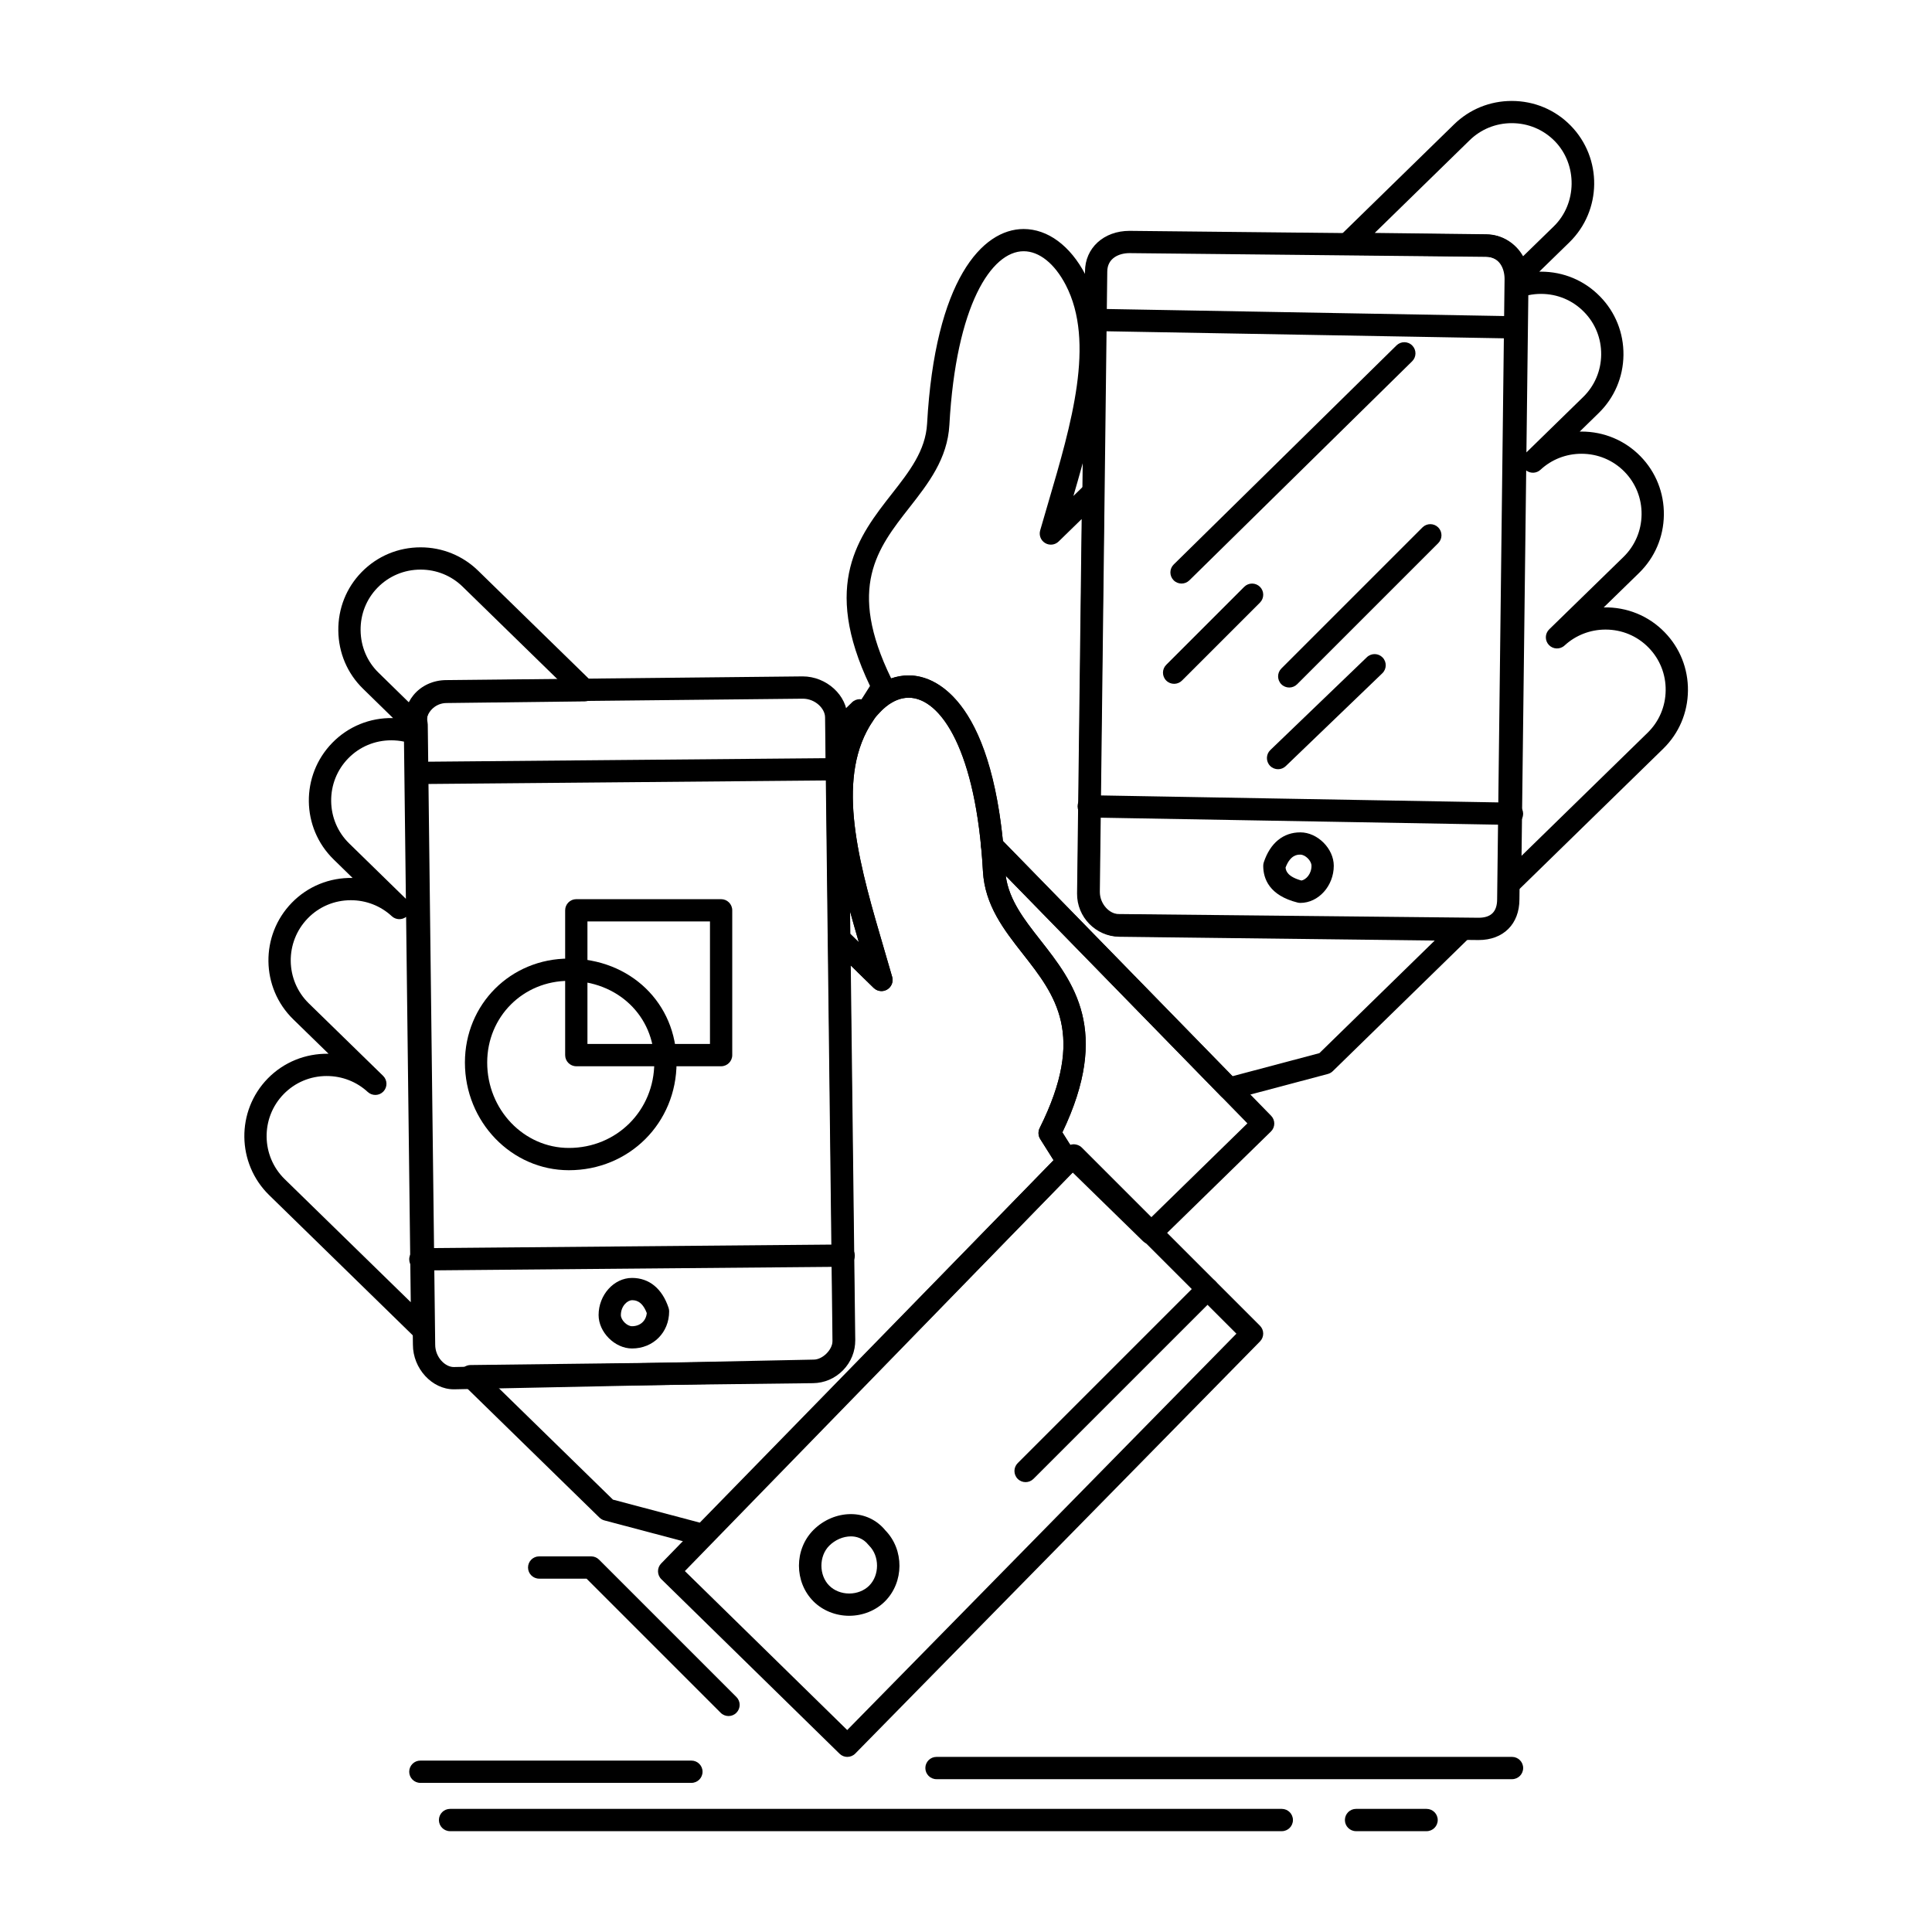 <?xml version="1.0" encoding="UTF-8"?>
<!-- Uploaded to: SVG Repo, www.svgrepo.com, Generator: SVG Repo Mixer Tools -->
<svg fill="#000000" width="800px" height="800px" version="1.1" viewBox="144 144 512 512" xmlns="http://www.w3.org/2000/svg">
 <g>
  <path d="m330.36 553.76c-0.25 0-0.504-0.031-0.754-0.098l-25.434-6.738c-0.492-0.133-0.941-0.387-1.309-0.742l-36.215-35.367c-0.855-0.836-1.121-2.102-0.68-3.211 0.445-1.109 1.512-1.84 2.703-1.855l90.711-1.098c1.434-0.016 2.785-0.598 3.801-1.645 1.02-1.047 1.574-2.414 1.555-3.856l-1.277-106.35c-0.016-1.195 0.691-2.281 1.789-2.75s2.371-0.23 3.227 0.602l3.121 3.055c-6.117-20.938-11.684-42.25-3.156-58.613 4-7.691 9.969-12.102 16.367-12.102 10.977 0 23.457 13.555 25.574 51.594 0.398 7.172 4.734 12.703 9.328 18.559 8.797 11.219 18.75 23.91 5.828 50.945l3.902 6.191c0.73 1.156 0.566 2.664-0.391 3.641l-1.754 1.789-94.828 97.156c-0.559 0.578-1.324 0.895-2.109 0.895zm-23.926-12.344 23.02 6.098 93.754-96.055-3.535-5.609c-0.551-0.871-0.605-1.969-0.145-2.894 12.352-24.727 4.188-35.141-4.457-46.164-4.953-6.316-10.074-12.852-10.574-21.875-1.766-31.789-11.156-46.02-19.68-46.02-4.121 0-8.18 3.254-11.129 8.926-7.902 15.168-1.543 36.797 4.606 57.715 0.727 2.469 1.445 4.918 2.141 7.344 0.367 1.289-0.176 2.66-1.328 3.348-1.148 0.688-2.617 0.512-3.574-0.426l-6.074-5.938 1.191 99.215c0.035 3.016-1.113 5.875-3.234 8.047-2.121 2.176-4.949 3.391-7.961 3.426l-83.586 1.012zm-50.543-42.27c-0.758 0-1.5-0.293-2.062-0.84l-38.512-37.598c-8.605-8.422-8.77-22.273-0.367-30.887 4.25-4.348 10.023-6.668 16.121-6.566l-9.363-9.129c-8.617-8.41-8.777-22.27-0.363-30.898 4.227-4.344 10.008-6.691 16.094-6.562l-5.019-4.902c-8.621-8.406-8.785-22.27-0.367-30.898 4.234-4.348 10.004-6.703 16.105-6.57l-7.961-7.785c-4.144-4.035-6.469-9.496-6.539-15.375-0.07-5.871 2.125-11.383 6.18-15.527 4.133-4.227 9.684-6.559 15.629-6.559 5.746 0 11.164 2.203 15.254 6.199l30.289 29.559c0.855 0.836 1.121 2.102 0.68 3.207-0.445 1.109-1.512 1.84-2.703 1.855l-36.711 0.441c-2.992 0.035-5.394 2.496-5.359 5.488 0.004 0.438-0.086 0.859-0.258 1.242 0.176 0.375 0.277 0.789 0.281 1.223l1.906 157.89c0.016 1.195-0.691 2.277-1.789 2.75-0.375 0.16-0.77 0.238-1.164 0.238zm-25.289-69.992c-4.352 0-8.41 1.703-11.426 4.793-6.129 6.285-6.012 16.395 0.27 22.539l33.41 32.613-1.234-102.11c-1.125 0.855-2.731 0.805-3.797-0.188-2.941-2.731-6.793-4.234-10.844-4.234-4.348 0-8.398 1.699-11.402 4.785-6.144 6.301-6.027 16.418 0.258 22.555l19.688 19.203c1.156 1.129 1.191 2.973 0.082 4.144-1.113 1.172-2.957 1.23-4.144 0.137-2.957-2.734-6.812-4.234-10.859-4.234zm17.098-88.965c-4.356 0-8.41 1.703-11.418 4.789-2.965 3.039-4.566 7.062-4.519 11.336 0.051 4.273 1.746 8.258 4.781 11.215l15.02 14.664-0.504-41.656c-1.102-0.23-2.223-0.348-3.359-0.348zm7.769-45.238c-4.344 0-8.395 1.699-11.41 4.781-2.953 3.016-4.551 7.039-4.496 11.328 0.051 4.301 1.742 8.285 4.758 11.219l8.121 7.941c1.918-3.426 5.562-5.766 9.762-5.816l29.582-0.355-25.188-24.578c-2.981-2.914-6.934-4.519-11.129-4.519z"/>
  <path d="m368.56 609.6c-0.746 0-1.492-0.281-2.066-0.844l-47.23-46.25c-1.16-1.137-1.184-3.004-0.051-4.168l107.25-110.21c0.551-0.566 1.305-0.887 2.098-0.891 0.781 0.027 1.547 0.305 2.109 0.863l47.23 47.23c1.145 1.145 1.152 3 0.02 4.156l-107.26 109.22c-0.574 0.59-1.34 0.887-2.106 0.887zm-43.062-49.25 43.023 42.129 103.14-105.04-43.047-43.047z"/>
  <path d="m369.05 572.2c-3.59 0-7.043-1.391-9.469-3.816-5.133-5.133-5.133-13.801 0-18.934 2.664-2.668 6.281-4.195 9.914-4.195 3.613 0 6.852 1.531 9.137 4.312 5.016 5.144 4.981 13.727-0.113 18.816-2.426 2.426-5.875 3.816-9.469 3.816zm0.449-21.043c-2.051 0-4.195 0.922-5.738 2.469-2.769 2.769-2.769 7.816 0 10.586 1.328 1.328 3.258 2.086 5.293 2.086 2.035 0 3.965-0.762 5.293-2.086 2.769-2.769 2.769-7.816 0-10.586-0.078-0.078-0.148-0.156-0.219-0.242-1.473-1.84-3.332-2.227-4.629-2.227z"/>
  <path d="m337.07 598.77c-0.754 0-1.512-0.289-2.086-0.863l-35.543-35.543-12.555-0.004c-1.629 0-2.953-1.32-2.953-2.953 0-1.629 1.32-2.953 2.953-2.953h13.777c0.781 0 1.535 0.312 2.086 0.863l36.406 36.406c1.152 1.152 1.152 3.023 0 4.176-0.574 0.582-1.328 0.871-2.086 0.871z"/>
  <path d="m264.25 512.18c-5.766 0-10.824-5.516-10.824-11.809l-1.965-164.04c-0.512-2.953 0.23-5.824 2.106-8.109 2.078-2.535 5.254-3.988 8.715-3.988l94.434-0.984c6.32 0 11.84 5.059 11.84 10.824l1.969 165.28c0 5.598-5.262 10.859-10.824 10.859l-95.387 1.969h-0.062zm92.496-183.02-94.434 0.984c-1.691 0-3.242 0.684-4.18 1.828-0.559 0.684-1.156 1.844-0.828 3.496 0.035 0.18 0.055 0.359 0.059 0.543l1.969 164.33c0 3.348 2.625 5.922 4.894 5.938l95.414-1.969c2.359 0 4.981-2.621 4.981-4.922l-1.969-165.28c0-2.305-2.578-4.949-5.906-4.949z"/>
  <path d="m255.4 480.69c-1.617 0-2.938-1.305-2.953-2.926-0.016-1.629 1.297-2.965 2.926-2.977l112.18-0.984h0.027c1.617 0 2.938 1.305 2.953 2.926 0.016 1.629-1.297 2.965-2.926 2.977l-112.18 0.984h-0.027z"/>
  <path d="m311.49 501.36c-4.551 0-8.855-4.305-8.855-8.855 0-5.336 4.055-9.84 8.855-9.84 4.547 0 7.984 2.812 9.688 7.922 0.102 0.301 0.152 0.617 0.152 0.934 0 5.609-4.231 9.84-9.84 9.84zm0-12.789c-1.203 0-2.953 1.535-2.953 3.938 0 1.324 1.629 2.953 2.953 2.953 2.164 0 3.719-1.41 3.914-3.484-1.297-3.406-3.184-3.406-3.914-3.406z"/>
  <path d="m254.41 351.79c-1.617 0-2.938-1.305-2.953-2.926-0.016-1.629 1.297-2.965 2.926-2.977l111.19-0.984c1.617-0.027 2.965 1.297 2.977 2.926 0.016 1.629-1.297 2.965-2.926 2.977l-111.19 0.984h-0.023z"/>
  <path d="m415.79 536.78c-0.754 0-1.512-0.289-2.086-0.863-1.152-1.152-1.152-3.023 0-4.176l48.215-48.215c1.152-1.152 3.019-1.152 4.176 0 1.152 1.152 1.152 3.023 0 4.176l-48.215 48.215c-0.582 0.574-1.336 0.863-2.09 0.863z"/>
  <path d="m469.72 435.45c-0.785 0-1.551-0.312-2.113-0.891l-62.77-64.309c-0.473-0.484-0.762-1.113-0.828-1.785-2.754-29.199-12.055-39.559-19.184-39.559-2.766 0-5.527 1.473-7.996 4.254-1.02 1.152-2.754 1.324-3.984 0.402-1.23-0.926-1.543-2.641-0.719-3.938l2.434-3.84c-12.918-27.027-2.981-39.719 5.809-50.941 4.59-5.859 8.922-11.395 9.32-18.57 2.113-38.031 14.598-51.582 25.574-51.582 6.402 0 12.371 4.41 16.387 12.102 8.508 16.367 2.938 37.695-3.188 58.648l3.156-3.082c0.855-0.832 2.129-1.07 3.223-0.602 1.098 0.469 1.805 1.555 1.789 2.75l-1.305 106.35c-0.035 2.996 2.383 5.465 5.383 5.496l90.684 1.098c1.195 0.016 2.262 0.746 2.703 1.855 0.445 1.109 0.176 2.375-0.68 3.207l-36.215 35.355c-0.363 0.355-0.812 0.609-1.305 0.742l-25.434 6.75c-0.238 0.055-0.492 0.086-0.742 0.086zm-59.934-68.582 60.844 62.336 23.02-6.109 30.559-29.836-83.555-1.008c-6.254-0.07-11.289-5.219-11.219-11.473l1.219-99.227-6.098 5.945c-0.957 0.938-2.426 1.113-3.574 0.426-1.152-0.684-1.695-2.059-1.328-3.348 0.691-2.418 1.41-4.863 2.133-7.324 6.156-20.934 12.523-42.578 4.641-57.742-2.957-5.668-7.023-8.926-11.148-8.926-8.523 0-17.914 14.227-19.68 46.004-0.5 9.027-5.617 15.562-10.566 21.883-8.535 10.898-16.605 21.203-4.859 45.32 1.516-0.527 3.074-0.797 4.664-0.797 4.836 0.008 20.848 3.195 24.949 43.875zm134.4 13.969c-0.391 0-0.789-0.078-1.16-0.238-1.098-0.469-1.805-1.555-1.789-2.75l1.906-157.89c0.008-0.438 0.105-0.855 0.285-1.23-0.176-0.383-0.266-0.809-0.262-1.246 0.035-2.984-2.375-5.445-5.367-5.488l-36.68-0.441c-1.195-0.016-2.262-0.746-2.703-1.855-0.445-1.109-0.176-2.375 0.68-3.207l30.262-29.543c4.09-3.996 9.512-6.195 15.27-6.195 5.957 0 11.512 2.328 15.645 6.559 8.414 8.625 8.25 22.488-0.363 30.902l-7.988 7.785c0.152-0.004 0.309-0.004 0.461-0.004 5.961 0 11.52 2.336 15.645 6.578 4.062 4.141 6.269 9.648 6.207 15.5-0.062 5.859-2.398 11.328-6.57 15.398l-5.023 4.902c0.152-0.004 0.309-0.004 0.465-0.004 5.957 0 11.516 2.332 15.652 6.566 4.062 4.164 6.258 9.68 6.184 15.531-0.074 5.852-2.41 11.309-6.574 15.371l-9.363 9.129c6.121-0.133 11.891 2.215 16.129 6.57 4.059 4.152 6.258 9.664 6.191 15.512-0.066 5.852-2.394 11.309-6.555 15.371l-38.52 37.602c-0.559 0.531-1.305 0.82-2.062 0.82zm4.273-112.16-1.234 102.12 33.418-32.621c3.031-2.961 4.727-6.941 4.777-11.215 0.051-4.273-1.555-8.293-4.516-11.324-3.012-3.094-7.066-4.793-11.422-4.793-4.051 0-7.91 1.5-10.863 4.223-1.188 1.094-3.035 1.031-4.144-0.141s-1.074-3.019 0.082-4.144l19.688-19.191c3.035-2.961 4.734-6.945 4.793-11.219 0.055-4.273-1.543-8.297-4.504-11.332-3.016-3.086-7.074-4.789-11.43-4.789-4.055 0-7.906 1.504-10.848 4.234-1.066 0.992-2.672 1.047-3.797 0.191zm0.562-46.441-0.504 41.656 15.023-14.664c3.043-2.965 4.742-6.957 4.789-11.238 0.047-4.269-1.559-8.285-4.523-11.305-3.016-3.098-7.07-4.801-11.422-4.801-1.141 0-2.262 0.117-3.363 0.352zm-40.703-16.508 29.562 0.355c4.199 0.059 7.844 2.402 9.758 5.824l8.148-7.938c6.176-6.031 6.297-16.359 0.262-22.551-3.012-3.082-7.066-4.781-11.418-4.781-4.203 0-8.164 1.605-11.145 4.516z"/>
  <path d="m448.98 473.78c-0.746 0-1.488-0.281-2.062-0.84l-18.809-18.371c-0.461 0.199-0.969 0.277-1.48 0.223-0.898-0.098-1.703-0.598-2.184-1.363l-4.781-7.582c-0.551-0.871-0.605-1.969-0.145-2.894 12.352-24.727 4.188-35.141-4.457-46.164-4.953-6.316-10.074-12.852-10.574-21.875-0.145-2.512-0.301-4.559-0.488-6.434-0.125-1.25 0.551-2.438 1.688-2.973 1.137-0.531 2.484-0.285 3.363 0.613l71.809 73.57c1.137 1.168 1.117 3.035-0.051 4.176l-29.77 29.074c-0.566 0.559-1.312 0.84-2.059 0.84zm-20.758-26.18c0.742 0 1.488 0.281 2.062 0.84l18.695 18.262 25.594-25-64.047-65.617c0.871 6.461 4.918 11.621 9.184 17.062 8.797 11.219 18.75 23.91 5.828 50.945l2.234 3.543c0.148-0.023 0.301-0.035 0.449-0.035zm-50.625-40.953c-0.75 0-1.496-0.285-2.062-0.84l-4.176-4.074c-0.023-0.023-0.051-0.047-0.074-0.074l-0.305-0.316-6.625-6.465c-0.559-0.547-0.879-1.293-0.891-2.078l-0.68-54.559c-0.012-0.809 0.312-1.586 0.891-2.148l6.113-5.965c1.156-1.129 3.008-1.117 4.152 0.027l1.094 1.098c1.016 1.016 1.152 2.613 0.324 3.785-0.617 0.879-1.164 1.785-1.664 2.766-7.894 15.152-1.562 36.73 4.562 57.598 0.738 2.512 1.473 5.012 2.176 7.484 0.367 1.285-0.18 2.66-1.328 3.344-0.469 0.281-0.992 0.418-1.508 0.418zm-8.242-15.137 2.254 2.203c-0.797-2.727-1.582-5.461-2.332-8.188z"/>
  <path d="m535.84 393.12h-0.031l-95.449-0.984c-5.734 0-10.793-5.516-10.793-11.809l1.969-164.36c0-6.238 4.965-10.789 11.809-10.789l94.496 0.984c6.242 0 10.793 4.965 10.793 11.809l-1.969 164.36c0 6.539-4.25 10.789-10.824 10.789zm-92.527-182.04c-2.691 0-5.875 1.289-5.875 4.922l-1.969 164.36c0 3.289 2.644 5.867 4.922 5.867l95.465 0.984c3.301-0.004 4.902-1.613 4.902-4.922l1.969-164.36c0-2.688-1.289-5.867-4.922-5.867z"/>
  <path d="m544.7 362.61h-0.055l-112.18-1.969c-1.613-0.027-2.898-1.344-2.898-2.949v-0.051c0.027-1.613 1.344-2.898 2.949-2.898h0.055l112.18 1.969c1.613 0.027 2.898 1.344 2.898 2.949v0.051c-0.023 1.609-1.34 2.898-2.949 2.898z"/>
  <path d="m488.61 383.28c-0.242 0-0.48-0.031-0.715-0.086-7.543-1.887-9.125-6.344-9.125-9.754 0-0.316 0.051-0.633 0.152-0.934 1.703-5.109 5.144-7.922 9.688-7.922 4.551 0 8.855 4.305 8.855 8.855 0 5.332-4.055 9.84-8.855 9.84zm-3.922-9.375c0.082 0.973 0.625 2.449 4.203 3.445 1.176-0.211 2.668-1.691 2.668-3.91 0-1.324-1.629-2.953-2.953-2.953-0.73 0-2.621 0-3.918 3.418z"/>
  <path d="m545.68 233.71h-0.055l-111.19-1.969c-1.613-0.027-2.898-1.344-2.898-2.953v-0.051c0.027-1.629 1.355-2.961 3.004-2.898l111.19 1.969c1.613 0.027 2.898 1.344 2.898 2.953v0.051c-0.023 1.609-1.344 2.898-2.949 2.898z"/>
  <path d="m366.62 400.99c-1.629 0-2.957-1.32-2.957-2.953 0-1.629 1.316-2.953 2.945-2.953h0.012c1.629 0 2.953 1.32 2.953 2.953 0 1.633-1.324 2.953-2.953 2.953z"/>
  <path d="m457.12 298.65c-0.762 0-1.527-0.293-2.106-0.883-1.145-1.164-1.129-3.031 0.035-4.176l59.039-58.055c1.16-1.141 3.031-1.129 4.176 0.035 1.145 1.164 1.129 3.031-0.035 4.176l-59.039 58.055c-0.578 0.566-1.324 0.848-2.07 0.848z"/>
  <path d="m455.15 325.22c-0.754 0-1.512-0.289-2.086-0.863-1.152-1.152-1.152-3.023 0-4.176l20.664-20.664c1.152-1.152 3.019-1.152 4.176 0 1.152 1.152 1.152 3.023 0 4.176l-20.664 20.664c-0.578 0.578-1.336 0.863-2.09 0.863z"/>
  <path d="m485.66 326.2c-0.754 0-1.512-0.289-2.086-0.863-1.152-1.152-1.152-3.023 0-4.176l37.391-37.391c1.152-1.152 3.019-1.152 4.176 0 1.152 1.152 1.152 3.023 0 4.176l-37.391 37.391c-0.578 0.574-1.336 0.863-2.09 0.863z"/>
  <path d="m482.7 347.85c-0.773 0-1.547-0.305-2.129-0.906-1.129-1.176-1.094-3.043 0.082-4.176l25.586-24.602c1.176-1.129 3.043-1.094 4.172 0.082 1.129 1.176 1.094 3.043-0.082 4.176l-25.586 24.602c-0.57 0.551-1.305 0.824-2.043 0.824z"/>
  <path d="m294.76 454.12c-15.191 0-27.551-12.801-27.551-28.535 0-15.449 12.102-27.551 27.551-27.551 16.27 0 28.535 11.844 28.535 27.551 0.004 16-12.531 28.535-28.535 28.535zm0-50.184c-12.137 0-21.648 9.508-21.648 21.648 0 12.48 9.711 22.633 21.648 22.633 12.691 0 22.633-9.941 22.633-22.633 0-12.344-9.727-21.648-22.633-21.648z"/>
  <path d="m335.1 426.57h-38.375c-1.629 0-2.953-1.32-2.953-2.953v-38.375c0-1.629 1.32-2.953 2.953-2.953h38.375c1.629 0 2.953 1.32 2.953 2.953v38.375c0 1.629-1.32 2.953-2.953 2.953zm-35.422-5.906h32.473v-32.473h-32.473z"/>
  <path d="m483.69 629.28h-220.42c-1.629 0-2.953-1.32-2.953-2.953 0-1.629 1.32-2.953 2.953-2.953h220.42c1.629 0 2.953 1.32 2.953 2.953 0 1.633-1.32 2.953-2.953 2.953z"/>
  <path d="m544.7 615.5h-152.52c-1.629 0-2.953-1.32-2.953-2.953 0-1.629 1.32-2.953 2.953-2.953h152.52c1.629 0 2.953 1.32 2.953 2.953s-1.32 2.953-2.953 2.953z"/>
  <path d="m522.06 629.28h-18.695c-1.629 0-2.953-1.32-2.953-2.953 0-1.629 1.32-2.953 2.953-2.953h18.695c1.629 0 2.953 1.32 2.953 2.953 0 1.633-1.32 2.953-2.953 2.953z"/>
  <path d="m327.23 616.48h-71.832c-1.629 0-2.953-1.32-2.953-2.953 0-1.629 1.32-2.953 2.953-2.953h71.832c1.629 0 2.953 1.32 2.953 2.953s-1.32 2.953-2.953 2.953z"/>
 </g>
</svg>